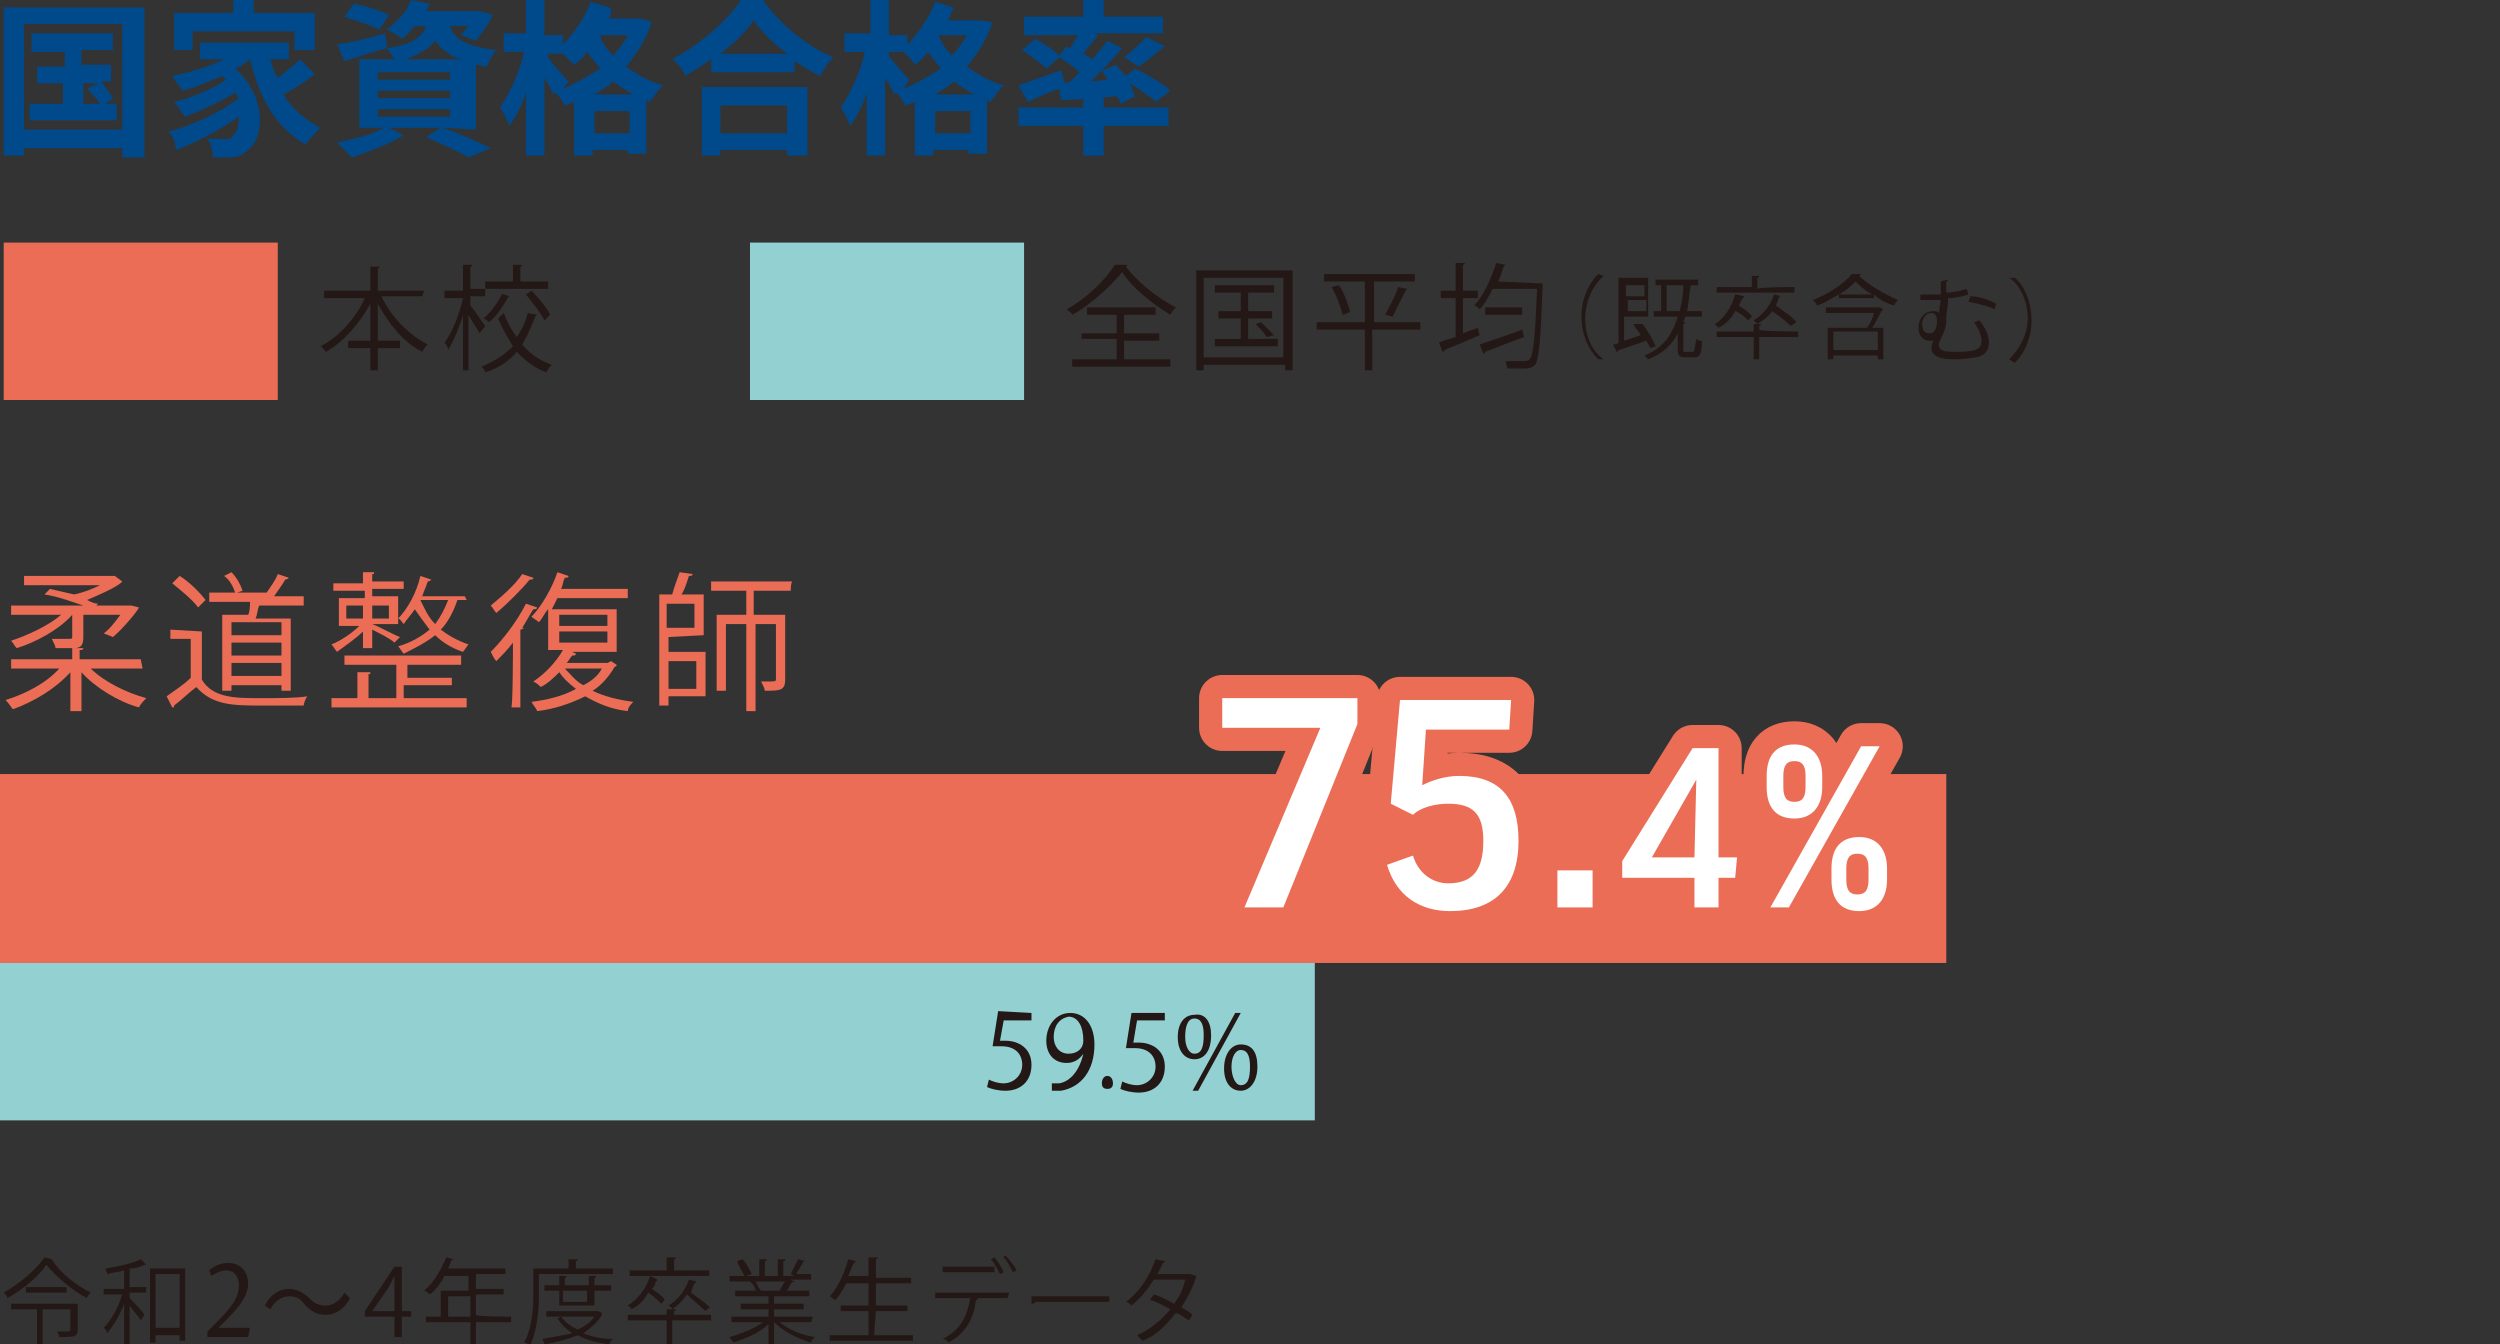 <?xml version="1.0" encoding="utf-8"?>
<!-- Generator: Adobe Illustrator 27.4.1, SVG Export Plug-In . SVG Version: 6.00 Build 0)  -->
<svg version="1.1" id="_レイヤー_2" xmlns="http://www.w3.org/2000/svg" xmlns:xlink="http://www.w3.org/1999/xlink" x="0px"
	 y="0px" viewBox="0 0 135 72.6" style="enable-background:new 0 0 135 72.6;" xml:space="preserve">
<rect x="0" y="0" width="135" height="72.6" fill="#333333" stroke="none"/>
<style type="text/css">
	.st0{fill:#231815;}
	.st1{fill:#EB6D56;}
	.st2{fill:#92D0D2;}
	.st3{fill:#00498A;}
	.st4{fill:none;stroke:#EB6D56;stroke-width:2.5;stroke-linecap:round;stroke-linejoin:round;}
	.st5{fill:#FFFFFF;}
</style>
<g id="_レイヤー_1-2">
	<path class="st0" d="M2.8,68C2.8,68,2.7,68,2.8,68c0.4,0.7,1.3,1.4,2.1,1.8c-0.1,0.1-0.2,0.2-0.2,0.3c-0.8-0.4-1.7-1.2-2.2-1.8
		c-0.4,0.6-1.2,1.3-2.1,1.8c0-0.1-0.1-0.2-0.2-0.3c0.9-0.5,1.8-1.3,2.2-1.9L2.8,68z M4.2,70.4v1.4c0,0.4-0.2,0.4-1,0.4
		c0-0.1-0.1-0.2-0.1-0.3c0.2,0,0.3,0,0.4,0c0.3,0,0.3,0,0.3-0.1v-1.1H2.3v1.9H2v-1.9H0.6v-0.3C0.6,70.4,4.2,70.4,4.2,70.4z
		 M1.4,69.5h2.2v0.3H1.4C1.4,69.8,1.4,69.5,1.4,69.5z"/>
	<path class="st0" d="M6.7,68.6c-0.3,0.1-0.6,0.1-0.9,0.2c0-0.1-0.1-0.2-0.1-0.3c0.7-0.1,1.5-0.3,1.9-0.5l0.3,0.3c0,0,0,0-0.1,0
		c-0.2,0.1-0.5,0.2-0.8,0.2v1h0.9v0.3H7v0.3c0.2,0.2,0.7,0.7,0.8,0.9l-0.2,0.3c-0.1-0.2-0.4-0.5-0.6-0.8v2.2H6.7v-2.3
		c-0.2,0.6-0.6,1.2-0.9,1.6c0-0.1-0.1-0.2-0.2-0.3c0.4-0.4,0.8-1.1,1-1.8h-1v-0.3h1.1L6.7,68.6L6.7,68.6z M8.1,68.5h1.9v3.9H9.7
		v-0.3H8.4v0.4H8.1V68.5z M8.4,71.7h1.3v-2.9H8.4V71.7z"/>
	<path class="st0" d="M13.4,72.2h-2.2v-0.3l0.4-0.4c0.9-0.9,1.3-1.4,1.3-2.1c0-0.4-0.2-0.8-0.7-0.8c-0.3,0-0.6,0.2-0.8,0.3l-0.1-0.3
		c0.2-0.2,0.6-0.4,1-0.4c0.8,0,1.1,0.6,1.1,1.1c0,0.7-0.5,1.3-1.3,2.1l-0.3,0.3l0,0h1.7L13.4,72.2L13.4,72.2z"/>
	<path class="st0" d="M18.9,70.1c-0.3,0.6-0.8,0.9-1.3,0.9c-0.5,0-0.8-0.2-1.1-0.5C16.2,70.1,16,70,15.6,70c-0.4,0-0.8,0.3-1,0.7
		l-0.3-0.2c0.3-0.6,0.8-0.9,1.3-0.9c0.4,0,0.8,0.2,1.1,0.5c0.3,0.3,0.5,0.4,0.9,0.4c0.4,0,0.8-0.3,1-0.7L18.9,70.1z"/>
	<path class="st0" d="M21.7,72.2h-0.4v-1.1h-1.6v-0.3l1.6-2.4h0.4v2.4h0.5v0.3h-0.5L21.7,72.2L21.7,72.2z M20.1,70.8h1.2v-1.3
		c0-0.2,0-0.4,0-0.6h0c-0.1,0.2-0.2,0.4-0.3,0.6L20.1,70.8L20.1,70.8L20.1,70.8z"/>
	<path class="st0" d="M27.6,71.1v0.3h-1.9v1.2h-0.3v-1.2H23v-0.3h0.8v-1.4h1.5v-0.8h-1.3c-0.2,0.4-0.5,0.8-0.8,1
		c-0.1-0.1-0.2-0.2-0.3-0.2c0.5-0.4,0.9-1.1,1.2-1.8l0.4,0.1c0,0-0.1,0.1-0.1,0c-0.1,0.2-0.1,0.3-0.2,0.5h3.1v0.3h-1.6v0.8h1.5v0.3
		h-1.5v1.1C25.7,71.1,27.6,71.1,27.6,71.1z M24.2,71.1h1.2v-1.1h-1.2V71.1z"/>
	<path class="st0" d="M33,68.8h-3.9v1.2c0,0.8-0.1,1.9-0.5,2.7c0-0.1-0.2-0.2-0.3-0.2c0.4-0.7,0.5-1.8,0.5-2.5v-1.5h1.9V68l0.5,0
		c0,0,0,0.1-0.1,0.1v0.4h2V68.8z M32.3,70.8l0.2,0.1c0,0,0,0,0,0.1c-0.2,0.4-0.6,0.7-1,1c0.5,0.2,1,0.3,1.6,0.3
		c-0.1,0.1-0.2,0.2-0.2,0.3c-0.6-0.1-1.2-0.2-1.7-0.5c-0.5,0.2-1.2,0.4-1.8,0.5c0-0.1-0.1-0.2-0.1-0.3c0.6-0.1,1.1-0.2,1.6-0.3
		c-0.3-0.2-0.6-0.5-0.8-0.8l0.2-0.1h-0.8v-0.3L32.3,70.8L32.3,70.8L32.3,70.8z M32.1,70.5h-1.9v-0.8h-0.8v-0.3h0.8v-0.5l0.4,0
		c0,0,0,0.1-0.1,0.1v0.4h1.3v-0.5l0.4,0c0,0,0,0.1-0.1,0.1v0.4H33v0.3h-0.9V70.5z M30.3,71.1c0.2,0.3,0.5,0.5,0.9,0.7
		c0.4-0.2,0.7-0.4,0.9-0.7H30.3z M31.7,69.7h-1.3v0.6h1.3V69.7z"/>
	<path class="st0" d="M38.4,71v0.3h-2.1v1.3H36v-1.3h-2.1V71H36v-0.3l0.5,0c0,0,0,0.1-0.1,0.1V71L38.4,71L38.4,71z M35.5,69.1
		c0,0,0,0.1-0.1,0.1c0,0.2-0.1,0.3-0.2,0.4c0.3,0.2,0.6,0.4,0.7,0.6l-0.2,0.2c-0.2-0.2-0.4-0.4-0.7-0.6c-0.2,0.4-0.5,0.7-0.9,0.9
		c0-0.1-0.2-0.2-0.2-0.2c0.5-0.3,1-0.9,1.2-1.6L35.5,69.1L35.5,69.1z M38.3,68.6v0.3H34v-0.3H36v-0.7l0.5,0c0,0,0,0.1-0.1,0.1v0.6
		L38.3,68.6L38.3,68.6z M38.1,70.8c-0.2-0.2-0.7-0.6-1-0.9c-0.2,0.3-0.5,0.6-0.8,0.8c0-0.1-0.2-0.2-0.2-0.2c0.5-0.3,0.9-0.8,1.1-1.4
		l0.4,0.1c0,0,0,0.1-0.1,0.1c-0.1,0.2-0.1,0.3-0.2,0.5c0.4,0.3,0.9,0.6,1.1,0.9C38.3,70.5,38.1,70.8,38.1,70.8z"/>
	<path class="st0" d="M43.8,71.4h-1.7c0.5,0.4,1.2,0.7,1.9,0.8c-0.1,0.1-0.2,0.2-0.2,0.3c-0.7-0.2-1.5-0.6-2-1.1v1.2h-0.3v-1.1
		c-0.5,0.5-1.3,0.8-1.9,1c0-0.1-0.2-0.2-0.2-0.3c0.7-0.2,1.4-0.5,1.8-0.8h-1.7v-0.3h2v-0.4h-1.5v-0.3h1.5V70h-1.8v-0.3h1.1
		c0-0.2-0.2-0.4-0.3-0.5l0.2,0h-1.3v-0.3h0.8c-0.1-0.2-0.3-0.5-0.4-0.8l0.3-0.1c0.2,0.2,0.4,0.6,0.5,0.8l-0.3,0.1H41v-0.9l0.4,0
		c0,0.1,0,0.1-0.1,0.1v0.8H42v-0.9l0.4,0c0,0.1,0,0.1-0.1,0.1v0.8h0.6c-0.1,0-0.1-0.1-0.2-0.1c0.1-0.2,0.3-0.6,0.4-0.8l0.4,0.1
		c0,0,0,0-0.1,0c-0.1,0.2-0.3,0.5-0.4,0.7h0.8v0.3h-1.1l0.2,0.1c0,0,0,0.1-0.1,0c-0.1,0.1-0.2,0.3-0.3,0.5h1.2V70h-1.9v0.4h1.6v0.3
		h-1.6v0.4h2.1L43.8,71.4L43.8,71.4z M42.1,69.7c0.1-0.2,0.2-0.4,0.3-0.5h-1.6c0.1,0.2,0.2,0.4,0.3,0.5l-0.2,0L42.1,69.7L42.1,69.7
		L42.1,69.7z"/>
	<path class="st0" d="M47.2,72.1h2.1v0.3h-4.5v-0.3h2.1v-1.3h-1.5v-0.3h1.5v-1.2h-1.2c-0.2,0.4-0.4,0.7-0.6,0.9
		C45,70.2,44.9,70,44.8,70c0.4-0.4,0.8-1.2,1-2l0.4,0.1c0,0,0,0.1-0.1,0.1c-0.1,0.2-0.2,0.5-0.3,0.7h1.1v-1l0.5,0c0,0,0,0.1-0.1,0.1
		V69h1.9v0.3h-1.9v1.2h1.7v0.3h-1.7L47.2,72.1L47.2,72.1z"/>
	<path class="st0" d="M54.4,70.1h-1.7l0.1,0c0,0,0,0.1-0.1,0.1c-0.1,0.9-0.5,1.8-1.5,2.3c0-0.1-0.2-0.2-0.3-0.2
		c1-0.5,1.3-1.2,1.5-2.2h-1.9v-0.3h4L54.4,70.1L54.4,70.1z M53.7,68.7h-2.8v-0.3h2.8V68.7z M53.7,67.9c0.2,0.2,0.4,0.6,0.5,0.8
		l-0.2,0.1c-0.1-0.2-0.3-0.6-0.5-0.8L53.7,67.9L53.7,67.9z M54.3,67.8c0.2,0.2,0.5,0.6,0.6,0.8l-0.2,0.1c-0.1-0.2-0.3-0.6-0.5-0.8
		C54.1,67.9,54.3,67.8,54.3,67.8z"/>
	<path class="st0" d="M55.7,70h4.2v0.3h-4c0,0.1-0.1,0.1-0.2,0.1L55.7,70z"/>
	<path class="st0" d="M64.6,68.9C64.6,68.9,64.6,69,64.6,68.9c-0.2,0.7-0.5,1.2-0.8,1.7c0.2,0.1,0.5,0.3,0.6,0.4l-0.2,0.3
		c-0.2-0.1-0.4-0.3-0.7-0.4c-0.5,0.6-1,1.2-1.8,1.5c-0.1-0.1-0.2-0.2-0.3-0.3c0.7-0.3,1.3-0.8,1.8-1.4c-0.4-0.2-0.7-0.4-1.1-0.5
		l0.2-0.3c0.4,0.1,0.7,0.3,1.1,0.5c0.3-0.4,0.5-0.8,0.6-1.3h-1.7c-0.3,0.5-0.7,1-1.2,1.4c-0.1-0.1-0.2-0.2-0.3-0.2
		c0.7-0.5,1.3-1.4,1.6-2.3l0.5,0.1c0,0.1-0.1,0.1-0.1,0.1c-0.1,0.2-0.2,0.4-0.3,0.6h1.7l0.1,0L64.6,68.9L64.6,68.9z"/>
	<rect y="41.8" class="st1" width="105.1" height="10.2"/>
	<rect y="52" class="st2" width="71" height="8.5"/>
	<path class="st3" d="M7.8,0.4v8.1H6.6V8H1.3v0.4H0.2V0.4C0.2,0.4,7.8,0.4,7.8,0.4z M6.6,7V1.3H1.3V7H6.6L6.6,7z M6.3,5.6v0.9H1.6
		V5.6h1.8V4.5H2V3.6h1.5V2.8H1.7V1.8h4.4v0.9H4.4v0.8H6v0.9H5.5C5.7,4.8,6,5.1,6.1,5.3L5.7,5.6H6.3L6.3,5.6z M4.5,5.6h0.9
		C5.2,5.3,4.9,5,4.7,4.8l0.6-0.3H4.5V5.6z"/>
	<path class="st3" d="M17,4c-0.5,0.4-1.1,0.8-1.7,1.1c0.5,0.8,1.2,1.4,2,1.8c-0.2,0.2-0.6,0.6-0.8,0.9c-1.6-0.9-2.5-2.5-3-4.6h0
		c-0.2,0.2-0.5,0.4-0.8,0.5c1.7,1.5,1.6,3.7,0.7,4.4c-0.3,0.3-0.6,0.4-1.1,0.4c-0.2,0-0.5,0-0.8,0c0-0.3-0.1-0.7-0.3-1
		c0.3,0,0.6,0,0.9,0s0.4,0,0.5-0.2c0.2-0.2,0.3-0.5,0.3-1c-1,0.7-2.3,1.4-3.4,1.8C9.5,7.7,9.3,7.3,9.1,7.1c1.3-0.3,2.9-1.1,3.8-1.8
		c-0.1-0.1-0.1-0.2-0.2-0.3c-0.8,0.5-1.9,1-2.7,1.3C9.8,6.1,9.6,5.7,9.4,5.5c0.9-0.2,2.1-0.7,2.8-1.2c-0.1-0.1-0.1-0.1-0.2-0.2
		c-0.7,0.3-1.4,0.6-2.1,0.8C9.7,4.7,9.4,4.3,9.3,4.1c1-0.2,2-0.5,2.8-0.9h-1.3V2.3h4.8v0.9h-1c0.1,0.4,0.2,0.7,0.4,1
		c0.4-0.3,0.9-0.7,1.2-1L17,4L17,4z M10.4,2.7H9.4v-2h3.2V0h1.1v0.7H17v2h-1.1v-1h-5.5V2.7z"/>
	<path class="st3" d="M23.9,6.9c0.9,0.3,2,0.8,2.6,1.1l-1.2,0.5c-0.5-0.3-1.4-0.7-2.3-1.1l0.8-0.5H21l0.8,0.4
		c-0.8,0.5-1.9,0.9-2.8,1.2c-0.2-0.2-0.6-0.6-0.8-0.8c0.9-0.2,1.9-0.4,2.5-0.8h-1.3V3.2h1.9C21.2,3,21,2.8,20.9,2.6v0
		c-0.8,0.2-1.6,0.5-2.3,0.7l-0.4-0.9c0.7-0.1,1.6-0.3,2.6-0.6l0.1,0.8C22.3,2.4,22.8,2,23,1.4h-0.6c-0.2,0.2-0.4,0.5-0.7,0.7
		c-0.2-0.2-0.6-0.4-0.8-0.5c0.6-0.5,1.1-1,1.3-1.6l1,0.2c-0.1,0.2-0.1,0.3-0.2,0.4h2.7l0.2,0l0.7,0.2c-0.2,0.5-0.6,1-0.9,1.4
		l-0.8-0.3c0.1-0.1,0.2-0.3,0.4-0.5h-1c0.2,0.6,0.7,1.1,2.5,1.3c-0.2,0.2-0.4,0.6-0.5,0.9c-0.2,0-0.4-0.1-0.6-0.1v3.5L23.9,6.9
		L23.9,6.9z M20.5,1.6c-0.4-0.2-1.3-0.5-1.9-0.7l0.5-0.7c0.6,0.1,1.5,0.4,1.9,0.6L20.5,1.6z M20.4,4.3h3.9V3.9h-3.9V4.3z M20.4,5.3
		h3.9V4.9h-3.9V5.3z M20.4,6.3h3.9V5.9h-3.9V6.3z M24.9,3.2c-0.7-0.2-1.1-0.6-1.4-1c-0.3,0.4-0.8,0.7-1.6,1
		C21.9,3.2,24.9,3.2,24.9,3.2z"/>
	<path class="st3" d="M35.2,1.2c-0.3,0.9-0.8,1.7-1.4,2.4c0.6,0.4,1.2,0.8,2,1c-0.2,0.2-0.5,0.6-0.7,0.9l-0.2-0.1v2.9h-1V8.1h-1.9
		v0.3h-1V5.5c-0.1,0.1-0.3,0.1-0.5,0.2c-0.1-0.2-0.3-0.5-0.5-0.7l-0.1,0.1c-0.1-0.2-0.3-0.6-0.5-0.9v4.2h-1V5
		c-0.2,0.7-0.6,1.4-0.9,1.8c-0.1-0.3-0.3-0.7-0.5-1c0.5-0.7,1.1-2,1.3-3h-1.1v-1h1.2V0h1v1.9h1v0.5c0.6-0.6,1.2-1.5,1.5-2.3l1,0.3
		C33.1,0.5,33,0.7,32.9,1h1.5l0.2,0L35.2,1.2L35.2,1.2z M30.4,4.8c0.7-0.3,1.4-0.7,2-1.1c-0.2-0.3-0.5-0.6-0.7-0.9
		c-0.2,0.3-0.4,0.5-0.7,0.7c-0.1-0.1-0.4-0.4-0.6-0.6h-0.8v0.2c0.2,0.3,0.9,1.1,1.1,1.3L30.4,4.8L30.4,4.8z M34.2,5.1
		c-0.4-0.2-0.8-0.5-1.1-0.7c-0.3,0.3-0.7,0.5-1,0.7C32.1,5.1,34.2,5.1,34.2,5.1z M34,7.2V6h-1.9v1.2C32.1,7.2,34,7.2,34,7.2z
		 M32.4,1.9L32.4,1.9c0.1,0.4,0.4,0.8,0.7,1.1c0.3-0.3,0.6-0.7,0.8-1.1C33.8,1.9,32.4,1.9,32.4,1.9z"/>
	<path class="st3" d="M41.2,0c1,1.4,2.4,2.5,3.8,3.1c-0.3,0.3-0.5,0.6-0.7,1c-0.5-0.2-0.9-0.5-1.4-0.8v0.6h-4.5V3.2
		c-0.4,0.3-0.9,0.6-1.4,0.9c-0.1-0.3-0.4-0.7-0.7-0.9c1.5-0.8,3-2.1,3.7-3.2C40.1,0,41.2,0,41.2,0z M37.9,4.7h5.7v3.7h-1.1V8.1h-3.6
		v0.3h-1C37.9,8.4,37.9,4.7,37.9,4.7z M42.5,2.9c-0.8-0.6-1.4-1.2-1.8-1.8c-0.4,0.6-1,1.2-1.8,1.8H42.5z M38.9,5.7v1.5h3.6V5.7H38.9
		z"/>
	<path class="st3" d="M53.6,1.2c-0.3,0.9-0.8,1.7-1.4,2.4c0.6,0.4,1.2,0.8,2,1c-0.2,0.2-0.5,0.6-0.7,0.9l-0.2-0.1v2.9h-1V8.1h-1.9
		v0.3h-1V5.5c-0.2,0.1-0.3,0.1-0.5,0.2c-0.1-0.2-0.3-0.5-0.5-0.7l-0.1,0.1c-0.1-0.2-0.3-0.6-0.5-0.9v4.2h-1V5
		c-0.2,0.7-0.6,1.4-0.9,1.8c-0.1-0.3-0.3-0.7-0.5-1c0.5-0.7,1.1-2,1.3-3h-1.1v-1H47V0h1v1.9h1v0.5c0.6-0.6,1.2-1.5,1.5-2.3l1,0.3
		c-0.1,0.2-0.2,0.5-0.3,0.7h1.5l0.2,0L53.6,1.2L53.6,1.2z M48.8,4.8c0.7-0.3,1.4-0.7,2-1.1c-0.2-0.3-0.5-0.6-0.7-0.9
		c-0.2,0.3-0.4,0.5-0.7,0.7C49.3,3.3,49,3,48.8,2.8H48v0.2c0.2,0.3,0.9,1.1,1.1,1.3L48.8,4.8L48.8,4.8z M52.6,5.1
		c-0.4-0.2-0.8-0.5-1.1-0.7c-0.3,0.3-0.7,0.5-1,0.7C50.4,5.1,52.6,5.1,52.6,5.1z M52.4,7.2V6h-1.9v1.2C50.5,7.2,52.4,7.2,52.4,7.2z
		 M50.7,1.9L50.7,1.9c0.1,0.4,0.4,0.8,0.7,1.1c0.3-0.3,0.6-0.7,0.8-1.1C52.2,1.9,50.7,1.9,50.7,1.9z"/>
	<path class="st3" d="M57.8,4.4c0.2-0.2,0.3-0.3,0.5-0.5c-0.3-0.3-0.8-0.6-1.1-0.8l-0.7,0.6c-0.3-0.3-0.9-0.7-1.3-1l0.7-0.6
		c0.4,0.2,1,0.6,1.3,0.9l0.4-0.5l0.2,0.1c0.1-0.2,0.3-0.5,0.4-0.7h-2.9V0.9h3.2V0h1.1v0.9h3.2v0.9h-3.7l0.2,0.1
		c-0.3,0.4-0.6,0.7-0.8,1c0.2,0.1,0.3,0.2,0.5,0.3c0.3-0.4,0.6-0.7,0.8-1l0.8,0.4c-0.5,0.6-1.1,1.2-1.7,1.8l0.9-0.1
		c-0.1-0.2-0.2-0.3-0.3-0.5l0.8-0.3c0.1,0.2,0.3,0.4,0.5,0.6l0.5-0.4c0.6,0.3,1.5,0.8,1.9,1.2l-0.8,0.6c-0.3-0.3-0.9-0.7-1.4-1
		c0.1,0.2,0.2,0.5,0.3,0.7l-0.8,0.4c0-0.1-0.1-0.3-0.2-0.4c-1.1,0.1-2.2,0.2-3,0.2l-0.1-0.6C56.5,5,56,5.3,55.5,5.5L55,4.6
		c0.6-0.2,1.4-0.5,2.3-0.8l0.2,0.7L57.8,4.4L57.8,4.4z M59.6,5.8h3.5v1h-3.5v1.6h-1.1V6.8H55v-1h3.5V5.2h1.1
		C59.6,5.2,59.6,5.8,59.6,5.8z M60.7,3.1c0.4-0.3,0.9-0.8,1.2-1.1l1,0.5c-0.5,0.4-1,0.8-1.4,1.1L60.7,3.1L60.7,3.1z"/>
	<rect x="0.2" y="13.1" class="st1" width="14.8" height="8.5"/>
	<rect x="40.5" y="13.1" class="st2" width="14.8" height="8.5"/>
	<path class="st0" d="M22.8,16h-2.2c0.5,1.1,1.5,2.1,2.5,2.6c-0.1,0.1-0.2,0.2-0.3,0.4c-1-0.5-1.8-1.5-2.4-2.6v2h1.2v0.4h-1.2V20
		h-0.4v-1.2h-1.2v-0.4h1.2v-2c-0.6,1.1-1.5,2.1-2.4,2.6c-0.1-0.1-0.2-0.3-0.3-0.3c1-0.5,1.9-1.5,2.4-2.6h-2.2v-0.4h2.5v-1.3l0.5,0
		c0,0,0,0.1-0.1,0.1v1.2h2.5L22.8,16L22.8,16z"/>
	<path class="st0" d="M25.4,16.5c0.2,0.2,0.7,1,0.8,1.1L25.9,18c-0.1-0.2-0.4-0.6-0.6-1v3H25v-3c-0.2,0.7-0.5,1.4-0.8,1.9
		c0-0.1-0.1-0.3-0.2-0.4c0.4-0.5,0.8-1.5,1-2.4H24v-0.4H25v-1.4l0.5,0c0,0,0,0.1-0.1,0.1v1.2h0.8V16h-0.8L25.4,16.5L25.4,16.5z
		 M27.2,16.9c0.2,0.5,0.4,0.9,0.7,1.3c0.3-0.4,0.5-0.9,0.6-1.3L29,17c0,0-0.1,0.1-0.1,0.1c-0.2,0.5-0.4,1-0.7,1.5
		c0.4,0.5,1,0.9,1.6,1.1c-0.1,0.1-0.2,0.2-0.3,0.4c-0.6-0.2-1.1-0.6-1.6-1.1c-0.4,0.5-1,0.9-1.7,1.1c0-0.1-0.1-0.2-0.2-0.3
		c0.7-0.3,1.2-0.6,1.7-1.1c-0.3-0.5-0.6-1-0.8-1.5L27.2,16.9L27.2,16.9z M27.5,16c0,0-0.1,0.1-0.1,0.1c-0.2,0.4-0.6,1-1,1.3
		c-0.1-0.1-0.2-0.2-0.3-0.2c0.4-0.3,0.8-0.9,1-1.3C27,15.8,27.5,16,27.5,16z M29.6,15.2v0.4h-3.4v-0.4h1.5v-0.9l0.5,0
		c0,0,0,0.1-0.1,0.1v0.8L29.6,15.2L29.6,15.2z M29.4,17.3c-0.2-0.4-0.6-0.9-1-1.4l0.3-0.2c0.4,0.4,0.9,1,1,1.3L29.4,17.3L29.4,17.3z
		"/>
	<path class="st0" d="M60.9,14.3c0,0-0.1,0.1-0.1,0.1c0.6,0.8,1.7,1.7,2.7,2.2c-0.1,0.1-0.2,0.2-0.3,0.4c-1-0.6-2.1-1.5-2.6-2.3
		C60,15.4,59,16.4,57.9,17c0-0.1-0.2-0.2-0.3-0.3c1.1-0.6,2.1-1.6,2.6-2.4L60.9,14.3L60.9,14.3z M60.7,18.3v1.1h2.5v0.4h-5.3v-0.4
		h2.4v-1.1h-1.9V18h1.9v-1h-1.6v-0.4h3.7v0.4h-1.7v1h1.9v0.4H60.7L60.7,18.3z"/>
	<path class="st0" d="M64.6,14.6h5.2V20h-0.4v-0.3H65V20h-0.4L64.6,14.6L64.6,14.6z M65,19.3h4.3V15H65V19.3z M67.4,18.3h1.6v0.4
		h-3.4v-0.4H67v-1.1h-1.2v-0.4H67v-1h-1.4v-0.4h3.2v0.4h-1.4v1h1.3v0.4h-1.3L67.4,18.3L67.4,18.3z M68.4,18.2
		c-0.1-0.2-0.4-0.5-0.6-0.7l0.3-0.1c0.2,0.2,0.5,0.5,0.7,0.7L68.4,18.2L68.4,18.2z"/>
	<path class="st0" d="M76.7,17.4v0.4h-2.6V20h-0.4v-2.2h-2.6v-0.4h2.6v-2.2h-2.2v-0.4h4.9v0.4h-2.2v2.2H76.7z M72.5,17
		c-0.1-0.4-0.3-1-0.6-1.5l0.4-0.1c0.3,0.4,0.5,1.1,0.6,1.4C72.9,16.9,72.5,17,72.5,17z M76,15.6c0,0-0.1,0.1-0.1,0.1
		c-0.2,0.4-0.5,1-0.7,1.4l-0.4-0.1c0.2-0.4,0.6-1.1,0.7-1.5L76,15.6L76,15.6z"/>
	<path class="st0" d="M79,16.1V18l0.8-0.3l0.1,0.4c-0.7,0.3-1.4,0.6-1.9,0.8c0,0,0,0.1-0.1,0.1l-0.2-0.5c0.2-0.1,0.6-0.2,0.9-0.3
		v-2.1h-0.8v-0.4h0.8v-1.5l0.5,0c0,0,0,0.1-0.1,0.1v1.4h0.8v0.4L79,16.1L79,16.1z M83.1,15.3h0.2c0,0.1,0,0.1,0,0.1
		c-0.1,3-0.2,4-0.4,4.3c-0.2,0.2-0.4,0.2-0.8,0.2c-0.2,0-0.4,0-0.7,0c0-0.1-0.1-0.3-0.1-0.4c0.4,0,0.8,0,1,0c0.1,0,0.2,0,0.3-0.1
		c0.2-0.2,0.3-1.2,0.4-3.8h-2.4c-0.2,0.4-0.4,0.8-0.7,1.1c-0.1-0.1-0.2-0.2-0.3-0.2c0.5-0.5,0.9-1.4,1.2-2.3l0.5,0.1
		c0,0-0.1,0.1-0.1,0.1c-0.1,0.3-0.2,0.6-0.3,0.8L83.1,15.3L83.1,15.3z M79.9,18.6c0.6-0.2,1.5-0.5,2.3-0.8l0.1,0.4
		c-0.8,0.3-1.6,0.6-2.1,0.8c0,0,0,0.1-0.1,0.1L79.9,18.6L79.9,18.6z M80.2,16.6h2v0.4h-2V16.6z"/>
	<path class="st0" d="M86.6,14.9c-0.5,0.4-1,1.3-1,2.3s0.4,1.8,1,2.2v0h-0.3c-0.5-0.5-0.9-1.3-0.9-2.3s0.4-1.8,0.9-2.3L86.6,14.9
		L86.6,14.9L86.6,14.9z"/>
	<path class="st0" d="M88.7,17.5c0.3,0.4,0.6,0.9,0.7,1.2l-0.3,0.1c0-0.1-0.1-0.2-0.2-0.4c-0.6,0.2-1.1,0.4-1.5,0.5
		c0,0,0,0.1-0.1,0.1l-0.2-0.4c0.1,0,0.2,0,0.3-0.1v-3.5h1.6v2.1h-1.3v1.3c0.3-0.1,0.6-0.2,0.9-0.3c-0.1-0.2-0.3-0.4-0.4-0.6
		L88.7,17.5L88.7,17.5z M88.8,15.4h-1V16h1V15.4z M87.9,16.8h1v-0.6h-1V16.8z M90.9,18.9c0,0.1,0,0.1,0.1,0.1h0.4
		c0.1,0,0.1-0.1,0.2-0.7c0.1,0.1,0.2,0.1,0.3,0.1c0,0.7-0.1,0.9-0.4,0.9H91c-0.3,0-0.4-0.1-0.4-0.4V18c-0.3,0.6-0.8,1.1-1.6,1.4
		c-0.1-0.1-0.2-0.2-0.2-0.2c1-0.4,1.5-1.1,1.8-2.1h-1.3v-0.3h0.4v-1.4h-0.3v-0.3h2.3v0.3h-0.4c-0.1,0.5-0.1,1-0.2,1.4h0.8v0.3h-0.9
		c0,0.1-0.1,0.2-0.1,0.3H91c0,0,0,0.1-0.1,0.1C90.9,17.5,90.9,18.9,90.9,18.9z M90.1,16.8h0.6c0.1-0.4,0.2-0.9,0.2-1.4h-0.9V16.8z"
		/>
	<path class="st0" d="M97.1,17.9v0.3H95v1.2h-0.3v-1.2h-2v-0.3h2v-0.4l0.4,0c0,0,0,0.1-0.1,0.1v0.2C95,17.9,97.1,17.9,97.1,17.9z
		 M94.2,16C94.2,16,94.2,16,94.2,16c-0.2,0.2-0.2,0.3-0.3,0.5c0.3,0.2,0.6,0.4,0.7,0.6l-0.2,0.2c-0.1-0.1-0.4-0.4-0.7-0.5
		c-0.2,0.4-0.5,0.7-0.9,0.9c-0.1-0.1-0.2-0.2-0.2-0.2c0.5-0.3,0.9-0.9,1.1-1.6C93.8,15.9,94.2,16,94.2,16z M96.9,15.5v0.3h-4.2v-0.3
		h1.9v-0.6l0.4,0c0,0,0,0.1-0.1,0.1v0.6C95,15.5,96.9,15.5,96.9,15.5z M96.7,17.6c-0.2-0.2-0.7-0.6-1-0.8c-0.2,0.3-0.5,0.5-0.8,0.7
		c-0.1-0.1-0.2-0.2-0.2-0.2c0.5-0.3,0.9-0.8,1.1-1.4l0.4,0.1c0,0,0,0-0.1,0c-0.1,0.2-0.1,0.3-0.2,0.5c0.4,0.3,0.9,0.6,1.1,0.9
		L96.7,17.6L96.7,17.6z"/>
	<path class="st0" d="M99.3,15.9c-0.4,0.2-0.8,0.5-1.2,0.6c0-0.1-0.1-0.2-0.2-0.3c0.8-0.3,1.7-0.9,2.1-1.4l0.5,0
		c0,0-0.1,0.1-0.1,0.1c0.5,0.5,1.4,1,2.1,1.3c-0.1,0.1-0.2,0.2-0.2,0.3c-0.4-0.1-0.8-0.3-1.1-0.6v0.2h-1.9L99.3,15.9L99.3,15.9z
		 M101.5,16.6l0.2,0.1c0,0,0,0-0.1,0.1c-0.1,0.2-0.3,0.6-0.5,0.9h0.6v1.7h-0.3v-0.2H99v0.2h-0.3v-1.7h2.1c0.2-0.2,0.3-0.5,0.4-0.8
		h-2.6v-0.3L101.5,16.6C101.4,16.6,101.5,16.6,101.5,16.6z M101.4,18.9v-1H99v1H101.4z M101.1,15.9c-0.4-0.2-0.7-0.5-0.9-0.7
		c-0.2,0.2-0.5,0.5-0.9,0.7H101.1z"/>
	<path class="st0" d="M105.2,15.1c0,0.1-0.1,0.1-0.1,0.1c0,0.2,0,0.4,0,0.6c0.4,0,0.8-0.1,1.1-0.2l0.1,0.3c-0.3,0.1-0.7,0.2-1.1,0.2
		c0,0.4-0.1,0.8-0.1,1c0,0,0,0.1,0,0.2c0,0.3-0.1,0.6-0.2,0.8c-0.1,0.2-0.2,0.4-0.2,0.5c0,0.4,0.4,0.4,0.9,0.4c1,0,1.4-0.1,1.4-0.6
		c0-0.2-0.1-0.6-0.4-1c0.1,0,0.2-0.1,0.3-0.1c0.3,0.4,0.5,0.8,0.5,1.2c0,0.4-0.2,0.7-0.7,0.8c-0.1,0-0.5,0.1-1.1,0.1
		c-0.4,0-1.3,0-1.3-0.6c0-0.1,0-0.2,0.1-0.4c-0.1,0-0.2,0-0.2,0c-0.3,0-0.6-0.2-0.6-0.7c0-0.6,0.4-0.9,0.8-0.9c0.1,0,0.2,0,0.3,0.1
		l0.1-0.7c-0.4,0-1,0-1.1,0v-0.3c0.2,0,0.9,0,1.1,0c0-0.3,0-0.5,0-0.7L105.2,15.1L105.2,15.1z M104.6,17.3c0-0.2-0.1-0.4-0.3-0.4
		c-0.3,0-0.5,0.3-0.5,0.6c0,0.3,0.1,0.5,0.4,0.5C104.6,18,104.6,17.4,104.6,17.3z M107.7,16.7c-0.4-0.2-0.9-0.3-1.4-0.4l0.1-0.3
		c0.5,0,1,0.2,1.4,0.4C107.8,16.4,107.7,16.7,107.7,16.7z"/>
	<path class="st0" d="M108.5,19.4c0.5-0.5,1-1.3,1-2.2s-0.4-1.8-1-2.2v0h0.3c0.5,0.4,0.9,1.3,0.9,2.3s-0.4,1.8-0.9,2.3L108.5,19.4
		L108.5,19.4L108.5,19.4z"/>
	<path class="st1" d="M7.7,36.1H4.9c0.7,0.7,1.9,1.3,3,1.6c-0.1,0.1-0.3,0.3-0.4,0.5c-1.1-0.3-2.4-1.1-3.1-1.9v2.1H3.8v-2.1
		c-0.8,0.9-2,1.6-3.1,2c-0.1-0.1-0.2-0.3-0.4-0.5c1-0.3,2.2-0.9,2.9-1.7H0.6v-0.5h3.3V35c-0.2,0-0.5,0-0.9,0c0-0.1-0.1-0.3-0.2-0.5
		c0.3,0,0.5,0,0.7,0c0.4,0,0.4,0,0.4-0.1v-1.2H3.9c-0.7,0.8-2,1.5-3,1.8c-0.1-0.1-0.2-0.3-0.3-0.4c0.9-0.3,2-0.8,2.7-1.4H0.6v-0.5
		h3.9c-0.6-0.2-1.4-0.5-2.1-0.6l0.3-0.3c0.4,0.1,0.9,0.2,1.3,0.3c0.5-0.1,1-0.3,1.4-0.5H1.3v-0.5h4.8l0.1,0l0.4,0.3
		c0,0-0.1,0.1-0.1,0.1c-0.4,0.3-1.1,0.6-1.8,0.9c0.2,0.1,0.4,0.2,0.6,0.2l-0.1,0.1h1.9l0.4,0.1c0,0.1-0.8,1.1-1.4,1.6l-0.5-0.2
		c0.3-0.2,0.6-0.6,0.9-1H4.5v1.2C4.5,34.8,4.4,35,4,35l0.5,0c0,0.1-0.1,0.1-0.2,0.1v0.5h3.3L7.7,36.1L7.7,36.1z"/>
	<path class="st1" d="M10.9,34.1v2.6c0.6,1,1.8,1,3.2,1c0.9,0,1.9,0,2.5-0.1c-0.1,0.1-0.2,0.4-0.2,0.5c-0.6,0-1.4,0-2.2,0
		c-1.6,0-2.7,0-3.6-1c-0.4,0.3-0.8,0.7-1.2,1c0,0.1,0,0.1-0.1,0.1l-0.3-0.6c0.4-0.3,0.9-0.6,1.3-1v-2.1H9.2v-0.5L10.9,34.1
		L10.9,34.1z M9.7,31.1c0.5,0.3,1.1,0.9,1.4,1.3l-0.4,0.4c-0.3-0.4-0.9-0.9-1.4-1.3L9.7,31.1z M12,33.2h1.4c0.1-0.2,0.1-0.5,0.1-0.7
		h-2.2v-0.5h1.4c-0.1-0.3-0.3-0.7-0.6-0.9l0.4-0.2c0.3,0.3,0.5,0.7,0.6,1l-0.3,0.1h1.7L14.4,32c0.2-0.3,0.5-0.7,0.6-1l0.6,0.2
		c0,0-0.1,0.1-0.2,0.1c-0.1,0.2-0.4,0.6-0.6,0.9h1.6v0.5h-2.4c-0.1,0.2-0.1,0.5-0.2,0.7h1.9v3.9h-0.5v-0.3h-2.7v0.3H12L12,33.2
		L12,33.2z M15.2,34.3v-0.7h-2.7v0.7H15.2z M12.5,34.7v0.7h2.7v-0.7H12.5z M12.5,36.5h2.7v-0.7h-2.7V36.5z"/>
	<path class="st1" d="M19.6,35.2v-1.1c-0.4,0.4-1,0.8-1.4,1.1c-0.1-0.1-0.2-0.3-0.3-0.4c0.5-0.2,1.1-0.6,1.5-1h-1.1v-1.5h1.4v-0.4
		H18v-0.4h1.6v-0.6l0.6,0c0,0.1,0,0.1-0.1,0.1v0.4h1.7v0.4h-1.7v0.4h1.4v1.5h-1.4v0c0.3,0.1,1.2,0.6,1.5,0.7l-0.3,0.3
		c-0.2-0.2-0.8-0.5-1.2-0.7v1H19.6L19.6,35.2z M21.8,37v0.7h3.4v0.5h-7.3v-0.5h1.4v-1.4l0.7,0c0,0.1,0,0.1-0.1,0.1v1.3h1.5v-1.8
		h-2.8v-0.5h6.3v0.5h-2.9v0.7h2.4V37L21.8,37L21.8,37z M18.7,32.7v0.7h0.9v-0.7H18.7z M21,32.7h-0.9v0.7H21V32.7z M25.2,32.4h-0.5
		c-0.2,0.6-0.5,1.2-0.9,1.6c0.4,0.3,0.9,0.6,1.5,0.8c-0.1,0.1-0.2,0.3-0.3,0.4c-0.6-0.2-1.1-0.5-1.5-0.9c-0.5,0.4-1.1,0.7-1.7,1
		c-0.1-0.1-0.2-0.3-0.3-0.4c0.7-0.2,1.2-0.5,1.7-0.9c-0.3-0.4-0.6-0.8-0.8-1.1c-0.2,0.3-0.4,0.5-0.6,0.8c-0.1-0.1-0.2-0.3-0.3-0.3
		c0.5-0.5,1-1.4,1.2-2.3l0.6,0.2c0,0-0.1,0.1-0.2,0.1c-0.1,0.3-0.2,0.5-0.3,0.8h2.3L25.2,32.4L25.2,32.4z M22.7,32.4
		c0.2,0.4,0.4,0.9,0.8,1.3c0.3-0.4,0.5-0.8,0.7-1.3H22.7L22.7,32.4z"/>
	<path class="st1" d="M27.7,34.7c-0.3,0.4-0.6,0.7-0.9,1c-0.1-0.1-0.2-0.3-0.3-0.5c0.6-0.6,1.4-1.6,1.9-2.6l0.6,0.2
		c0,0.1-0.1,0.1-0.2,0.1c-0.2,0.3-0.4,0.7-0.6,1l0.1,0c0,0-0.1,0.1-0.2,0.1v4.2h-0.5C27.7,38.4,27.7,34.7,27.7,34.7z M28.8,31.2
		c0,0.1-0.1,0.1-0.2,0.1c-0.4,0.5-1.2,1.3-1.8,1.8c-0.1-0.1-0.2-0.3-0.3-0.4c0.6-0.5,1.3-1.1,1.7-1.7L28.8,31.2L28.8,31.2z M33,35.7
		l0.3,0.2c0,0,0,0.1-0.1,0.1c-0.3,0.5-0.7,1-1.2,1.3c0.6,0.3,1.4,0.5,2.2,0.6c-0.1,0.1-0.3,0.3-0.3,0.5c-0.9-0.1-1.6-0.4-2.3-0.8
		c-0.8,0.4-1.7,0.7-2.6,0.8c0-0.1-0.2-0.3-0.3-0.5c0.8-0.1,1.7-0.3,2.4-0.7c-0.4-0.3-0.7-0.6-0.9-0.9c-0.3,0.3-0.6,0.6-1,0.8
		c-0.1-0.1-0.2-0.2-0.4-0.3c0.6-0.4,1.2-1,1.6-1.7h-0.8v-2.2c-0.2,0.2-0.3,0.5-0.5,0.7c-0.1-0.1-0.3-0.2-0.4-0.3
		c0.5-0.5,1.1-1.5,1.4-2.4l0.6,0.2c0,0.1-0.1,0.1-0.2,0.1c-0.1,0.2-0.1,0.4-0.2,0.6h3.6v0.5h-3.8c-0.1,0.2-0.2,0.4-0.3,0.6h3.5v2.3
		h-2.4l0.2,0.1c0,0.1-0.1,0.1-0.2,0.1c-0.1,0.1-0.2,0.3-0.3,0.4h2.2L33,35.7L33,35.7z M30.2,33.2v0.6h2.6v-0.6H30.2z M30.2,34.1v0.6
		h2.6v-0.6H30.2z M30.5,36.1c0.3,0.3,0.6,0.7,1,0.9c0.4-0.2,0.8-0.5,1-0.9C32.5,36.1,30.5,36.1,30.5,36.1z"/>
	<path class="st1" d="M36.1,34.4v0.8h2v2.4h-2v0.5h-0.5v-6h0.7c0.1-0.4,0.3-0.9,0.4-1.2l0.7,0.1c0,0.1-0.1,0.1-0.2,0.1
		c-0.1,0.3-0.2,0.7-0.4,1H38v2.2L36.1,34.4L36.1,34.4z M37.5,32.6h-1.5v1.3h1.5V32.6z M37.6,35.7h-1.5v1.5h1.5V35.7z M42.7,31.9h-2
		v1.3h1.7v3.5c0,0.6-0.3,0.6-1.1,0.6c0-0.1-0.1-0.3-0.2-0.5c0.2,0,0.3,0,0.4,0c0.3,0,0.4,0,0.4-0.1v-3h-1.1v4.7h-0.5v-4.7h-1.1v3.6
		h-0.5v-4.1h1.6v-1.3h-1.9v-0.5h4.4C42.7,31.4,42.7,31.9,42.7,31.9z"/>
	<path class="st4" d="M67.2,49l4.1-9.7H66v-1.6h7.3v1.4l-4,9.9C69.3,49,67.2,49,67.2,49z"/>
	<path class="st4" d="M75.1,43.4l0.5-5.6h6l-0.1,1.6H77l-0.2,3c0.6-0.3,1.3-0.5,2-0.5c2.2,0,3.2,1.2,3.2,3.5c0,2.5-1.3,3.8-3.7,3.8
		c-1.6,0-2.9-0.8-3.4-2.5l1.4-0.5c0.3,1,1.1,1.5,1.9,1.5c1.4,0,1.9-0.8,1.9-2.3s-0.6-2-1.9-2c-0.7,0-1.5,0.2-1.9,0.6L75.1,43.4
		L75.1,43.4z"/>
	<path class="st4" d="M84.1,47h1.9v2h-1.9V47z"/>
	<path class="st4" d="M91.5,49v-1.6h-3.9v-0.9l3.8-6.1h1.4v5.9h1l-0.1,1.1h-0.9V49H91.5z M91.5,46.3l0.1-4.2h0l-2.4,4.2H91.5
		L91.5,46.3z"/>
	<path class="st4" d="M98.4,42.5c0,1-0.5,1.7-1.5,1.7s-1.5-0.6-1.5-1.7v-0.6c0-1.1,0.5-1.7,1.5-1.7s1.5,0.7,1.5,1.7V42.5z
		 M100.5,40.3h1L96.6,49h-1C95.6,49,100.5,40.3,100.5,40.3z M96.3,42.5c0,0.6,0.2,0.8,0.6,0.8s0.6-0.2,0.6-0.8v-0.6
		c0-0.6-0.2-0.8-0.6-0.8s-0.6,0.2-0.6,0.8V42.5z M101.9,47.5c0,1-0.5,1.7-1.5,1.7s-1.5-0.6-1.5-1.7v-0.6c0-1.1,0.5-1.7,1.5-1.7
		s1.5,0.7,1.5,1.7V47.5z M99.7,47.5c0,0.6,0.2,0.8,0.6,0.8s0.6-0.2,0.6-0.8v-0.6c0-0.6-0.2-0.8-0.6-0.8s-0.6,0.2-0.6,0.8V47.5z"/>
	<path class="st5" d="M67.2,49l4.1-9.7H66v-1.6h7.3v1.4l-4,9.9C69.3,49,67.2,49,67.2,49z"/>
	<path class="st5" d="M75.1,43.4l0.5-5.6h6l-0.1,1.6H77l-0.2,3c0.6-0.3,1.3-0.5,2-0.5c2.2,0,3.2,1.2,3.2,3.5c0,2.5-1.3,3.8-3.7,3.8
		c-1.6,0-2.9-0.8-3.4-2.5l1.4-0.5c0.3,1,1.1,1.5,1.9,1.5c1.4,0,1.9-0.8,1.9-2.3s-0.6-2-1.9-2c-0.7,0-1.5,0.2-1.9,0.6L75.1,43.4
		L75.1,43.4z"/>
	<path class="st5" d="M84.1,47h1.9v2h-1.9V47z"/>
	<path class="st5" d="M91.5,49v-1.6h-3.9v-0.9l3.8-6.1h1.4v5.9h1l-0.1,1.1h-0.9V49H91.5z M91.5,46.3l0.1-4.2h0l-2.4,4.2H91.5
		L91.5,46.3z"/>
	<path class="st5" d="M98.4,42.5c0,1-0.5,1.7-1.5,1.7s-1.5-0.6-1.5-1.7v-0.6c0-1.1,0.5-1.7,1.5-1.7s1.5,0.7,1.5,1.7V42.5z
		 M100.5,40.3h1L96.6,49h-1C95.6,49,100.5,40.3,100.5,40.3z M96.3,42.5c0,0.6,0.2,0.8,0.6,0.8s0.6-0.2,0.6-0.8v-0.6
		c0-0.6-0.2-0.8-0.6-0.8s-0.6,0.2-0.6,0.8V42.5z M101.9,47.5c0,1-0.5,1.7-1.5,1.7s-1.5-0.6-1.5-1.7v-0.6c0-1.1,0.5-1.7,1.5-1.7
		s1.5,0.7,1.5,1.7V47.5z M99.7,47.5c0,0.6,0.2,0.8,0.6,0.8s0.6-0.2,0.6-0.8v-0.6c0-0.6-0.2-0.8-0.6-0.8s-0.6,0.2-0.6,0.8V47.5z"/>
	<path class="st0" d="M55.7,54.7v0.4h-1.5L54,56.2c0.1,0,0.2,0,0.3,0c0.7,0,1.4,0.4,1.4,1.3s-0.6,1.4-1.4,1.4c-0.4,0-0.8-0.1-1-0.2
		l0.1-0.4c0.2,0.1,0.5,0.2,0.8,0.2c0.5,0,1-0.4,1-1c0-0.6-0.4-1-1.1-1c-0.2,0-0.4,0-0.5,0l0.3-1.9L55.7,54.7L55.7,54.7z"/>
	<path class="st0" d="M58.5,56.9c-0.2,0.3-0.5,0.5-0.9,0.5c-0.7,0-1.1-0.5-1.1-1.2c0-0.8,0.5-1.5,1.3-1.5s1.3,0.7,1.3,1.7
		c0,1.4-0.7,2.3-1.8,2.5c-0.2,0-0.4,0-0.5,0v-0.4c0.1,0,0.2,0,0.4,0C57.8,58.4,58.3,57.8,58.5,56.9L58.5,56.9L58.5,56.9z M56.9,56
		c0,0.5,0.3,0.9,0.8,0.9c0.5,0,0.8-0.3,0.8-0.7c0-0.8-0.3-1.3-0.8-1.3C57.2,55,56.9,55.4,56.9,56L56.9,56z"/>
	<path class="st0" d="M59.5,58.5c0-0.2,0.1-0.4,0.3-0.4s0.3,0.2,0.3,0.4c0,0.2-0.1,0.3-0.3,0.3S59.5,58.7,59.5,58.5z"/>
	<path class="st0" d="M62.9,54.7v0.4h-1.5l-0.2,1.2c0.1,0,0.2,0,0.3,0c0.7,0,1.4,0.4,1.4,1.3s-0.6,1.4-1.4,1.4c-0.4,0-0.8-0.1-1-0.2
		l0.1-0.4c0.2,0.1,0.5,0.2,0.8,0.2c0.5,0,1-0.4,1-1c0-0.6-0.4-1-1.1-1c-0.2,0-0.4,0-0.5,0l0.3-1.9L62.9,54.7L62.9,54.7z"/>
	<path class="st0" d="M65.4,55.9c0,0.9-0.4,1.3-0.9,1.3s-0.9-0.4-0.9-1.2s0.4-1.2,0.9-1.2C65.1,54.7,65.4,55.2,65.4,55.9L65.4,55.9z
		 M64,56c0,0.5,0.2,0.9,0.5,0.9c0.4,0,0.5-0.4,0.5-1c0-0.5-0.1-0.9-0.5-0.9S64,55.5,64,56z M64.7,58.9h-0.3l2.3-4.2h0.3L64.7,58.9z
		 M67.9,57.6c0,0.8-0.4,1.3-0.9,1.3s-0.9-0.4-0.9-1.2s0.4-1.3,0.9-1.3C67.6,56.4,67.9,56.8,67.9,57.6z M66.5,57.6c0,0.5,0.2,1,0.5,1
		c0.4,0,0.5-0.4,0.5-1c0-0.5-0.1-0.9-0.5-0.9C66.7,56.7,66.5,57.1,66.5,57.6L66.5,57.6z"/>
</g>
</svg>
